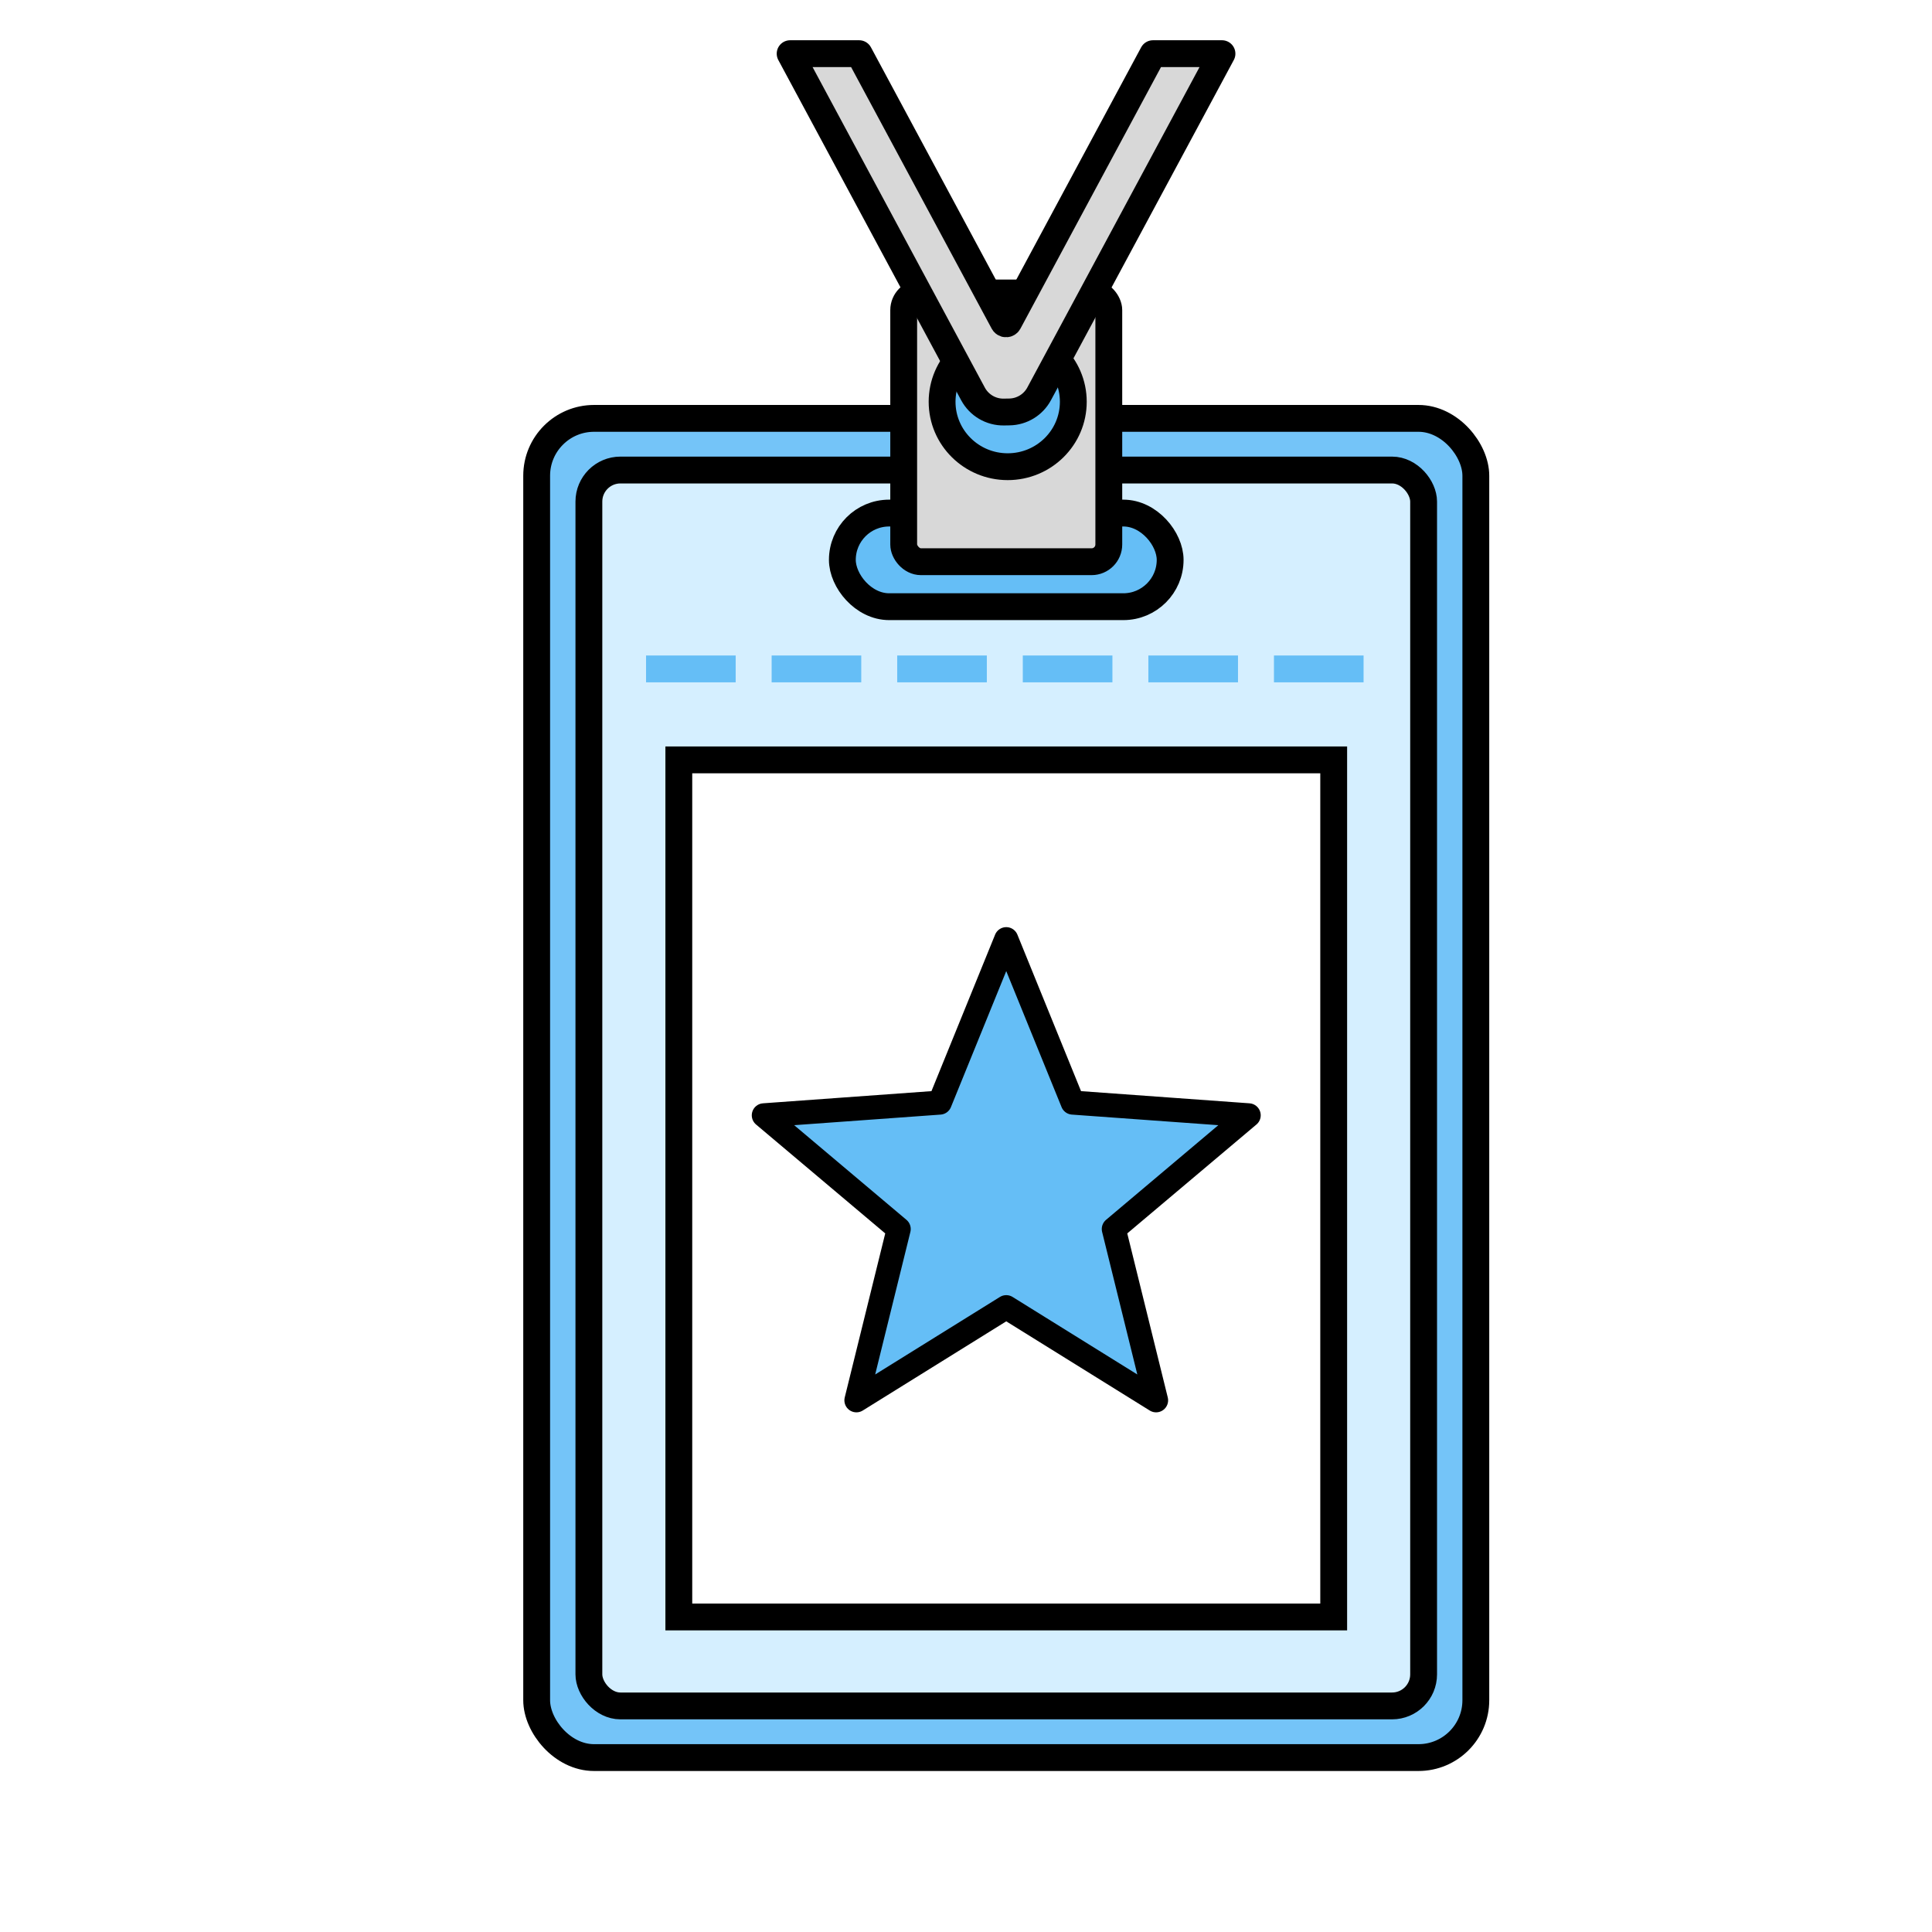 <?xml version="1.0" encoding="UTF-8"?>
<svg width="144px" height="144px" viewBox="0 0 144 144" version="1.1" xmlns="http://www.w3.org/2000/svg" xmlns:xlink="http://www.w3.org/1999/xlink">
    <title>icons/courses/all-access-pass</title>
    <defs>
        <filter x="-2.1%" y="-2.0%" width="108.3%" height="105.5%" filterUnits="objectBoundingBox" id="filter-1">
            <feOffset dx="3" dy="3" in="SourceAlpha" result="shadowOffsetOuter1"></feOffset>
            <feColorMatrix values="0 0 0 0 0   0 0 0 0 0   0 0 0 0 0  0 0 0 0.209 0" type="matrix" in="shadowOffsetOuter1" result="shadowMatrixOuter1"></feColorMatrix>
            <feMerge>
                <feMergeNode in="shadowMatrixOuter1"></feMergeNode>
                <feMergeNode in="SourceGraphic"></feMergeNode>
            </feMerge>
        </filter>
    </defs>
    <g id="icons/courses/all-access-pass" stroke="none" stroke-width="1" fill="none" fill-rule="evenodd">
        <g id="pass" filter="url(#filter-1)" transform="translate(36, 1)" fill-rule="nonzero">
            <rect id="Rectangle" stroke="#000000" stroke-width="2" fill="#74C4F8" x="1" y="27.183" width="70" height="99.817" rx="4.276"></rect>
            <rect id="Rectangle-Copy" stroke="#000000" stroke-width="2" fill="#D5EFFF" x="4.892" y="31.033" width="62.216" height="92.117" rx="2.352"></rect>
            <rect id="Rectangle" stroke="#000000" stroke-width="2" fill="#65BEF6" x="23.784" y="34.241" width="24.432" height="6.978" rx="3.489"></rect>
            <rect id="Rectangle" stroke="#000000" stroke-width="2" fill="#FFFFFF" x="11.595" y="52.637" width="48.811" height="63.882"></rect>
            <rect id="Rectangle" stroke="#000000" stroke-width="2" fill="#D8D8D8" x="28.356" y="17.835" width="15.288" height="20.032" rx="1.283"></rect>
            <ellipse id="Oval" stroke="#000000" stroke-width="2" fill="#65BEF6" cx="36.108" cy="25.946" rx="4.89" ry="4.839"></ellipse>
            <polygon id="Star" stroke="#000000" stroke-width="1.793" fill="#65BEF6" stroke-linecap="round" stroke-linejoin="round" points="36 93.429 24.832 100.371 27.984 87.605 17.93 79.129 31.046 78.181 36 66 40.954 78.181 54.07 79.129 44.016 87.605 47.168 100.371"></polygon>
            <path d="M52.079,0 L38.452,25.354 C38.012,26.172 37.165,26.689 36.236,26.704 L35.825,26.711 C34.865,26.728 33.977,26.206 33.522,25.361 L19.892,0 L25.034,0 L35.797,20.025 C35.853,20.129 35.983,20.168 36.087,20.112 C36.124,20.092 36.154,20.062 36.174,20.025 L46.936,0 L52.079,0 Z" id="Combined-Shape" stroke="#000000" stroke-width="2" fill="#D8D8D8" stroke-linecap="round" stroke-linejoin="round"></path>
            <line x1="10.153" y1="45.856" x2="64.978" y2="45.856" id="Line-3" stroke="#65BEF6" stroke-width="2" stroke-linecap="square" stroke-linejoin="round" stroke-dasharray="4.68"></line>
        </g>
    </g>
</svg>